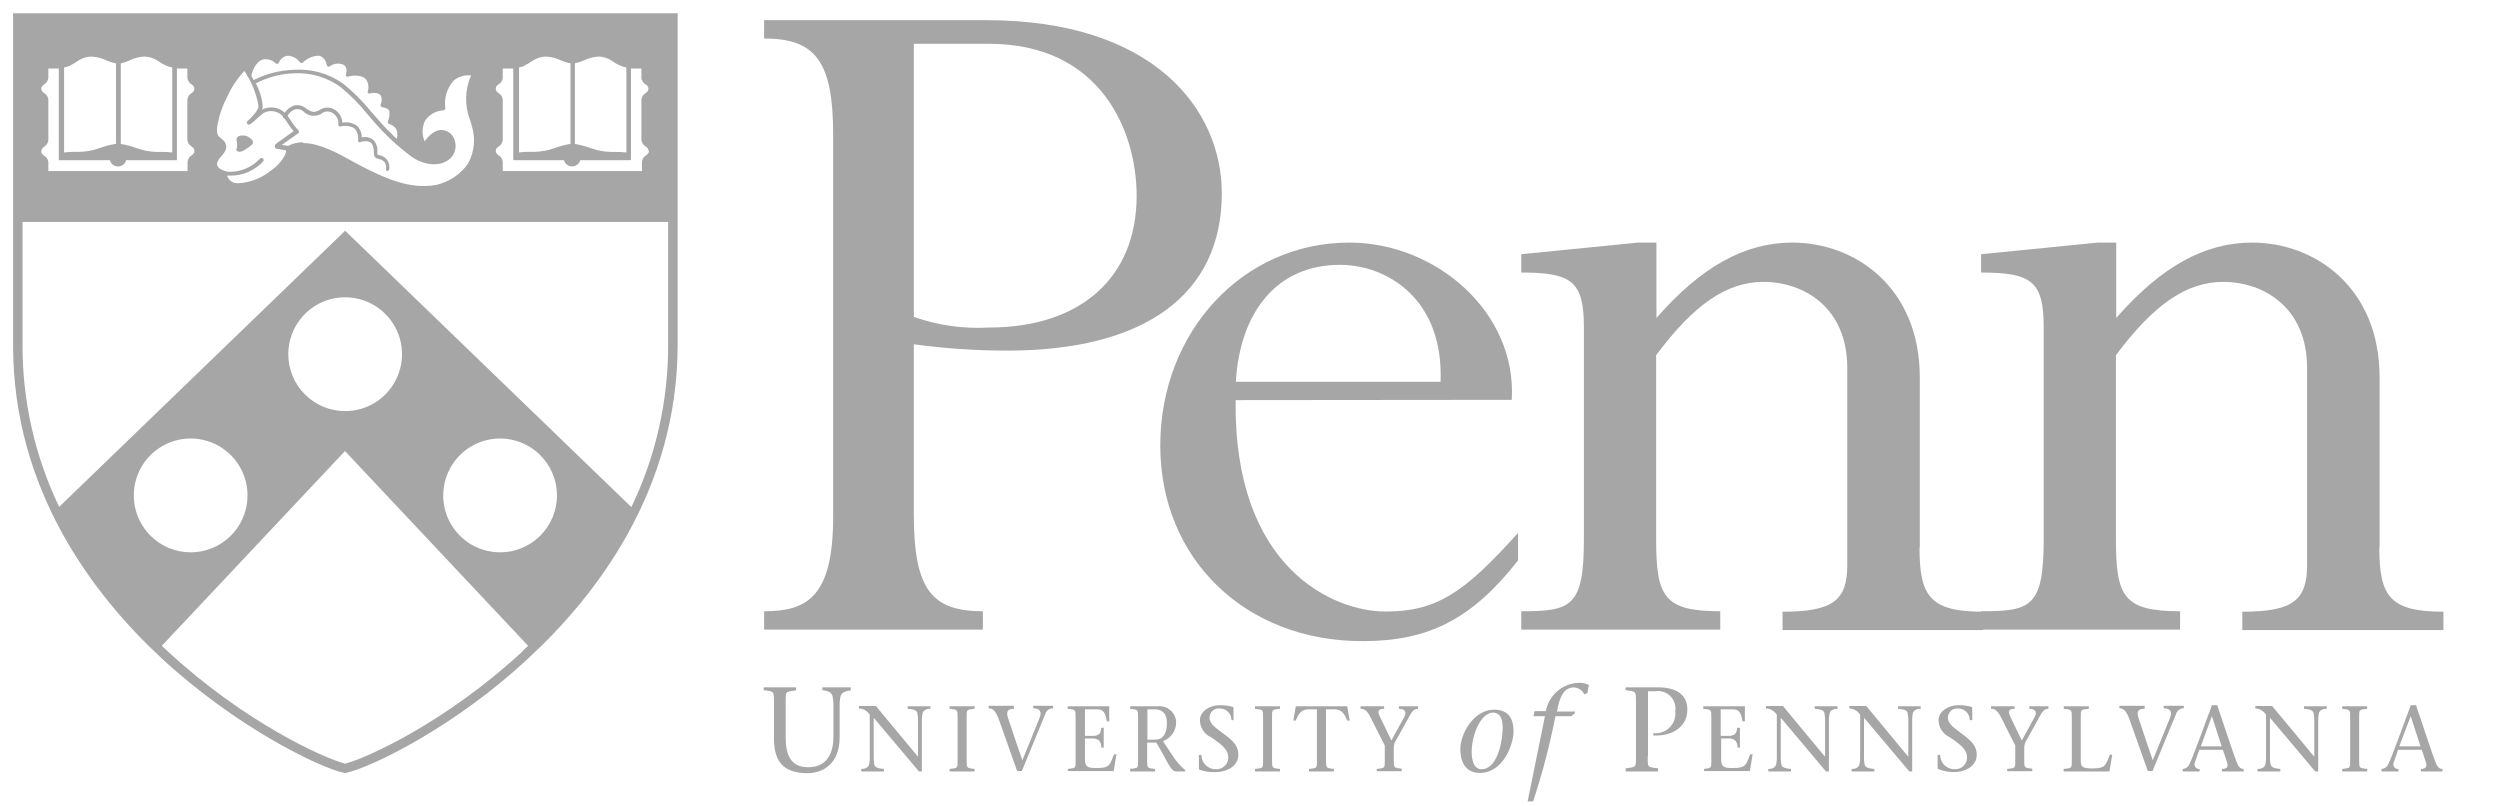 <svg width="186" height="60" viewBox="0 0 186 60" fill="none" xmlns="http://www.w3.org/2000/svg">
<path d="M67.989 23.577C69.783 24.209 71.684 24.478 73.583 24.368C80.301 24.368 84.566 20.734 84.566 14.564C84.566 9.743 81.881 3.259 73.583 3.259H67.989V23.577ZM67.989 38.284C67.989 43.902 69.352 45.477 73.126 45.477V46.841H56.85V45.477C60.011 45.477 61.987 44.455 61.987 38.441V10.057C62 4.527 60.638 2.864 56.85 2.864V1.5H73.365C85.847 1.5 90.902 8.141 90.902 14.386C90.902 21.886 85.213 26.086 74.945 26.086C72.619 26.085 70.295 25.927 67.989 25.616V38.284Z" fill="#A6A6A6"/>
<path d="M107.179 28.404C107.418 22.268 103.228 19.704 99.685 19.704C95.025 19.704 92.258 23.182 91.945 28.404H107.179ZM91.931 29.768C91.775 42.341 99.276 45.498 103.071 45.498C106.866 45.498 108.917 44.134 112.943 39.648V41.693C109.537 46.043 106.307 47.7 101.409 47.7C92.66 47.727 86.324 41.591 86.324 33.143C86.324 24.695 92.456 18.048 100.387 18.048C106.866 18.048 112.868 23.264 112.473 29.748L91.931 29.768Z" fill="#A6A6A6"/>
<path d="M142.812 40.739C142.812 44.373 143.603 45.511 147.547 45.511V46.875H132.62V45.511C136.408 45.511 137.437 44.645 137.437 42.034V27.375C137.437 22.868 134.2 20.973 131.196 20.973C128.43 20.973 125.984 22.711 123.217 26.427V40.105C123.217 44.373 123.769 45.477 127.987 45.477V46.841H113.182V45.477C116.895 45.477 117.842 45.164 117.842 40.105V24.368C117.842 20.959 116.977 20.277 113.182 20.277V18.914L121.875 18.048H123.238V23.659C126.556 19.861 129.792 18.048 133.349 18.048C138.009 18.048 142.833 21.368 142.833 28.084V40.739H142.812Z" fill="#A6A6A6"/>
<path d="M177.021 40.739C177.021 44.373 177.812 45.511 181.79 45.511V46.875H166.829V45.511C170.617 45.511 171.646 44.645 171.646 42.034V27.375C171.646 22.868 168.409 20.973 165.405 20.973C162.639 20.973 160.193 22.711 157.426 26.427V40.105C157.426 44.373 157.978 45.477 162.196 45.477V46.841H147.391V45.477C151.104 45.477 152.051 45.164 152.051 40.105V24.368C152.051 20.959 151.186 20.277 147.391 20.277V18.914L156.084 18.048H157.447V23.659C160.765 19.861 164.001 18.048 167.558 18.048C172.218 18.048 177.042 21.368 177.042 28.084V40.739H177.021Z" fill="#A6A6A6"/>
<path d="M58.456 54.866C58.456 56.12 58.797 57.082 60.133 57.082C61.359 57.082 62.006 56.257 62.006 54.818V52.33C61.997 52.165 61.979 52.001 61.952 51.839C61.904 51.518 61.597 51.395 61.182 51.348V51.136H63.294V51.368C62.865 51.416 62.572 51.539 62.524 51.859C62.493 52.021 62.475 52.185 62.469 52.35V54.873C62.469 56.802 61.243 57.525 60.085 57.525C58.177 57.525 57.584 56.55 57.584 54.927V52.234C57.584 51.402 57.584 51.45 56.815 51.348V51.136H59.226V51.368C58.416 51.47 58.456 51.423 58.456 52.255V54.886V54.866Z" fill="#A6A6A6"/>
<path d="M68.369 57.395L65.003 53.4V56.461C65.008 56.585 65.022 56.708 65.044 56.83C65.044 57.082 65.31 57.177 65.766 57.211V57.395H64.077V57.211C64.404 57.211 64.635 57.082 64.669 56.83C64.692 56.708 64.705 56.585 64.71 56.461V53.182C64.627 53.042 64.51 52.925 64.369 52.843C64.228 52.76 64.069 52.715 63.906 52.711V52.527H65.167C66.195 53.782 67.272 55.057 68.301 56.304V53.482C68.295 53.356 68.282 53.231 68.26 53.107C68.26 52.861 67.987 52.766 67.531 52.732V52.548H69.227V52.732C68.9 52.732 68.669 52.861 68.635 53.107C68.607 53.23 68.591 53.356 68.587 53.482V57.395H68.369Z" fill="#A6A6A6"/>
<path d="M71.92 56.53C71.92 57.17 71.92 57.136 72.512 57.211V57.395H70.652V57.211C71.272 57.136 71.245 57.17 71.245 56.53V53.414C71.245 52.773 71.245 52.807 70.652 52.732V52.548H72.512V52.732C71.892 52.807 71.92 52.773 71.92 53.414V56.53Z" fill="#A6A6A6"/>
<path d="M75.456 52.732C75.081 52.732 74.774 52.841 75.026 53.502C75.299 54.32 75.708 55.548 76.062 56.564C76.505 55.507 76.927 54.436 77.356 53.38C77.527 52.943 77.356 52.698 76.873 52.698V52.514H78.351V52.698C78.222 52.694 78.096 52.732 77.991 52.807C77.886 52.883 77.809 52.99 77.772 53.114C77.193 54.532 76.607 55.943 76.028 57.361H75.674C75.251 56.161 74.781 54.825 74.359 53.652C74.1 52.909 73.888 52.698 73.555 52.698V52.514H75.435V52.698L75.456 52.732Z" fill="#A6A6A6"/>
<path d="M79.434 57.211C80.054 57.136 80.026 57.17 80.026 56.53V53.414C80.026 52.773 80.026 52.807 79.434 52.732V52.548H82.527V53.666H82.343C82.275 53.154 82.138 52.773 81.662 52.773H80.721V54.75H81.3C81.737 54.75 81.92 54.58 81.934 54.15H82.118V55.623H81.934C81.934 55.214 81.764 54.941 81.3 54.941H80.721V56.509C80.721 57.096 80.987 57.143 81.614 57.143C82.615 57.143 82.568 56.864 82.888 56.12H83.065L82.854 57.368H79.447V57.184L79.434 57.211Z" fill="#A6A6A6"/>
<path d="M85.368 55.029H85.94C86.546 55.029 86.819 54.573 86.819 53.789C86.819 53.005 86.403 52.773 85.899 52.773H85.368V55.029ZM84.1 52.548H86.144C86.312 52.531 86.482 52.548 86.642 52.599C86.803 52.65 86.952 52.733 87.08 52.844C87.207 52.954 87.311 53.09 87.384 53.242C87.458 53.393 87.5 53.559 87.507 53.727C87.51 54.035 87.417 54.337 87.241 54.589C87.065 54.842 86.816 55.034 86.526 55.139L87.207 56.168C87.472 56.595 87.801 56.979 88.182 57.307V57.395H87.5C87.091 57.395 86.867 56.639 86.029 55.248H85.347V56.529C85.347 57.17 85.347 57.136 85.94 57.211V57.395H84.08V57.211C84.707 57.136 84.673 57.17 84.673 56.529V53.414C84.673 52.773 84.673 52.807 84.08 52.732V52.548H84.1Z" fill="#A6A6A6"/>
<path d="M91.623 53.577C91.623 53.463 91.601 53.35 91.557 53.244C91.513 53.139 91.449 53.043 91.368 52.963C91.287 52.882 91.19 52.818 91.085 52.775C90.979 52.732 90.865 52.711 90.751 52.711C90.655 52.7 90.558 52.709 90.465 52.738C90.373 52.767 90.288 52.815 90.216 52.88C90.144 52.944 90.086 53.023 90.047 53.112C90.007 53.2 89.987 53.296 89.988 53.393C89.988 53.877 90.472 54.17 91.167 54.689C91.862 55.207 92.134 55.589 92.134 56.161C92.134 56.986 91.29 57.443 90.458 57.443C90.049 57.464 89.64 57.406 89.252 57.273C89.234 57.263 89.219 57.248 89.209 57.23C89.2 57.212 89.196 57.191 89.198 57.17V56.161H89.382C89.382 56.305 89.411 56.448 89.467 56.581C89.523 56.713 89.606 56.833 89.71 56.933C89.813 57.033 89.936 57.111 90.07 57.162C90.205 57.214 90.349 57.237 90.492 57.232C90.609 57.234 90.724 57.214 90.832 57.171C90.941 57.129 91.039 57.065 91.122 56.983C91.206 56.902 91.272 56.805 91.317 56.698C91.362 56.591 91.385 56.475 91.385 56.359C91.385 55.909 91.147 55.541 90.104 54.852C89.858 54.742 89.649 54.562 89.502 54.337C89.355 54.111 89.275 53.847 89.273 53.577C89.273 52.957 89.954 52.466 90.758 52.466C91.085 52.461 91.411 52.505 91.726 52.595C91.741 52.6 91.755 52.61 91.763 52.624C91.772 52.638 91.776 52.654 91.773 52.67V53.577H91.623Z" fill="#A6A6A6"/>
<path d="M94.64 56.53C94.64 57.17 94.64 57.136 95.233 57.211V57.395H93.373V57.211C94 57.136 93.973 57.17 93.973 56.53V53.414C93.973 52.773 93.973 52.807 93.373 52.732V52.548H95.233V52.732C94.613 52.807 94.64 52.773 94.64 53.414V56.53Z" fill="#A6A6A6"/>
<path d="M98.655 56.53C98.655 57.17 98.655 57.136 99.248 57.211V57.395H97.388V57.211C98.014 57.136 97.981 57.17 97.981 56.53V52.773H97.361C96.761 52.773 96.618 53.154 96.393 53.611H96.223L96.407 52.548H100.229L100.42 53.611H100.242C100.018 53.154 99.881 52.773 99.275 52.773H98.655V56.53Z" fill="#A6A6A6"/>
<path d="M102.429 57.211C103.049 57.136 103.028 57.17 103.028 56.53V55.466L101.958 53.352C101.734 52.902 101.536 52.732 101.223 52.732V52.548H102.98V52.732C102.456 52.732 102.504 52.991 102.681 53.352L103.519 55.091L104.473 53.352C104.704 52.929 104.473 52.732 104.077 52.732V52.548H105.501V52.732C105.304 52.732 105.12 52.821 104.936 53.154L103.778 55.227C103.715 55.388 103.687 55.56 103.696 55.732V56.509C103.696 57.15 103.696 57.116 104.289 57.191V57.375H102.429V57.191V57.211Z" fill="#A6A6A6"/>
<path d="M111.783 53.986C111.783 53.052 111.224 53.018 111.101 53.018C110.127 53.018 109.493 54.757 109.493 55.923C109.493 56.386 109.575 57.232 110.236 57.232C111.258 57.232 111.803 55.548 111.803 53.986H111.783ZM108.648 55.739C108.648 54.559 109.664 52.8 111.156 52.8C112.348 52.8 112.607 53.611 112.607 54.416C112.607 55.404 111.823 57.505 110.106 57.505C108.962 57.505 108.648 56.577 108.648 55.739Z" fill="#A6A6A6"/>
<path d="M117.117 53.1L116.906 53.284H115.727C115.304 55.43 114.749 57.548 114.065 59.625H113.656L114.944 53.284H114.092L114.167 52.909H115.012C115.117 52.333 115.416 51.81 115.858 51.427C116.3 51.044 116.86 50.824 117.444 50.802C117.711 50.787 117.977 50.843 118.214 50.966L118.105 51.552L117.88 51.661C117.807 51.512 117.695 51.386 117.556 51.295C117.417 51.204 117.256 51.151 117.09 51.143C116.552 51.143 116.15 51.511 115.932 52.507L115.836 52.936H117.185L117.145 53.127L117.117 53.1Z" fill="#A6A6A6"/>
<path d="M122.589 56.27C122.589 57.109 122.548 57.061 123.359 57.164V57.395H120.947V57.164C121.751 57.061 121.717 57.109 121.717 56.27V52.234C121.717 51.402 121.717 51.45 120.947 51.348V51.136H123.318C124.804 51.136 125.539 51.73 125.539 52.807C125.539 54.095 124.374 54.798 123.005 54.716V54.545C123.227 54.572 123.451 54.548 123.662 54.474C123.873 54.401 124.065 54.281 124.222 54.122C124.38 53.964 124.499 53.772 124.572 53.56C124.644 53.349 124.667 53.124 124.64 52.902C124.67 52.701 124.653 52.495 124.589 52.301C124.525 52.108 124.416 51.932 124.271 51.788C124.126 51.645 123.95 51.538 123.756 51.475C123.562 51.413 123.356 51.397 123.155 51.429H122.61V56.298L122.589 56.27Z" fill="#A6A6A6"/>
<path d="M126.725 57.211C127.351 57.136 127.324 57.17 127.324 56.53V53.414C127.324 52.773 127.324 52.807 126.725 52.732V52.548H129.818V53.666H129.641C129.566 53.154 129.429 52.773 128.959 52.773H128.019V54.75H128.598C129.034 54.75 129.225 54.58 129.239 54.15H129.45V55.623H129.273C129.273 55.214 129.096 54.941 128.632 54.941H128.053V56.509C128.053 57.096 128.326 57.143 128.946 57.143C129.947 57.143 129.9 56.864 130.22 56.12H130.397L130.193 57.368H126.786V57.184L126.725 57.211Z" fill="#A6A6A6"/>
<path d="M135.853 57.395L132.488 53.4V56.461C132.493 56.585 132.506 56.708 132.528 56.83C132.528 57.082 132.794 57.177 133.251 57.211V57.395H131.561V57.211C131.888 57.211 132.12 57.082 132.154 56.83C132.176 56.708 132.19 56.585 132.195 56.461V53.182C132.111 53.042 131.994 52.925 131.853 52.843C131.713 52.76 131.553 52.715 131.391 52.711V52.527H132.651C133.68 53.782 134.756 55.057 135.785 56.304V53.482C135.78 53.356 135.766 53.231 135.744 53.107C135.744 52.861 135.472 52.766 135.015 52.732V52.548H136.712V52.732C136.385 52.732 136.153 52.861 136.119 53.107C136.095 53.231 136.079 53.356 136.071 53.482V57.395H135.853Z" fill="#A6A6A6"/>
<path d="M142.054 57.395C140.951 56.093 139.813 54.73 138.682 53.4V56.461C138.687 56.585 138.701 56.708 138.723 56.83C138.723 57.082 138.995 57.177 139.452 57.211V57.395H137.755V57.211C138.089 57.211 138.314 57.082 138.348 56.83C138.376 56.709 138.392 56.585 138.396 56.461V53.182C138.312 53.042 138.195 52.926 138.054 52.843C137.914 52.761 137.755 52.716 137.592 52.711V52.527H138.852C139.881 53.782 140.951 55.057 141.979 56.304V53.482C141.972 53.356 141.956 53.231 141.932 53.107C141.932 52.861 141.666 52.766 141.21 52.732V52.548H142.899V52.732C142.579 52.732 142.341 52.861 142.307 53.107C142.285 53.231 142.271 53.356 142.266 53.482V57.395H142.054Z" fill="#A6A6A6"/>
<path d="M146.552 53.577C146.553 53.463 146.531 53.349 146.487 53.243C146.444 53.137 146.379 53.041 146.298 52.961C146.217 52.88 146.12 52.816 146.014 52.773C145.908 52.731 145.794 52.709 145.68 52.711C145.584 52.701 145.488 52.711 145.396 52.74C145.304 52.77 145.22 52.818 145.149 52.883C145.077 52.947 145.02 53.026 144.982 53.114C144.943 53.202 144.923 53.297 144.924 53.393C144.924 53.877 145.407 54.17 146.095 54.689C146.784 55.207 147.07 55.589 147.07 56.161C147.07 56.986 146.225 57.443 145.394 57.443C144.988 57.444 144.586 57.37 144.208 57.225C144.192 57.213 144.179 57.198 144.171 57.18C144.163 57.162 144.159 57.142 144.16 57.123V56.161H144.344C144.344 56.305 144.373 56.448 144.43 56.581C144.486 56.713 144.568 56.833 144.672 56.933C144.776 57.033 144.899 57.111 145.033 57.162C145.168 57.214 145.311 57.237 145.455 57.232C145.571 57.234 145.687 57.214 145.795 57.171C145.903 57.129 146.002 57.065 146.085 56.983C146.168 56.902 146.234 56.805 146.279 56.698C146.324 56.591 146.348 56.475 146.347 56.359C146.347 55.909 146.109 55.541 145.067 54.852C144.819 54.743 144.608 54.565 144.459 54.339C144.311 54.112 144.231 53.848 144.229 53.577C144.229 52.957 144.91 52.466 145.714 52.466C146.043 52.461 146.372 52.504 146.688 52.595C146.704 52.6 146.717 52.61 146.726 52.624C146.735 52.638 146.738 52.654 146.736 52.67V53.577H146.552Z" fill="#A6A6A6"/>
<path d="M149.337 57.211C149.964 57.136 149.936 57.17 149.936 56.53V55.466L148.867 53.352C148.642 52.902 148.451 52.732 148.131 52.732V52.548H149.889V52.732C149.364 52.732 149.412 52.991 149.582 53.352L150.42 55.091L151.374 53.352C151.606 52.929 151.374 52.732 150.979 52.732V52.548H152.403V52.732C152.212 52.732 152.021 52.821 151.837 53.154L150.686 55.227C150.623 55.388 150.595 55.56 150.604 55.732V56.509C150.604 57.15 150.604 57.116 151.197 57.191V57.375H149.337V57.191V57.211Z" fill="#A6A6A6"/>
<path d="M153.542 57.211C154.169 57.136 154.142 57.17 154.142 56.53V53.414C154.142 52.773 154.142 52.807 153.542 52.732V52.548H155.409V52.732C154.782 52.807 154.809 52.773 154.809 53.414V56.639C154.809 57.123 155.082 57.17 155.695 57.17C156.696 57.17 156.656 56.891 156.976 56.148H157.153L156.942 57.395H153.535V57.211H153.542Z" fill="#A6A6A6"/>
<path d="M159.564 52.732C159.182 52.732 158.883 52.841 159.135 53.502C159.401 54.32 159.816 55.548 160.164 56.564C160.606 55.507 161.029 54.436 161.458 53.38C161.628 52.943 161.458 52.698 160.981 52.698V52.514H162.473V52.698C162.345 52.694 162.22 52.733 162.116 52.808C162.013 52.883 161.937 52.991 161.901 53.114C161.315 54.532 160.729 55.943 160.15 57.361H159.796C159.373 56.161 158.903 54.825 158.481 53.652C158.229 52.909 158.011 52.698 157.684 52.698V52.514H159.564V52.698V52.732Z" fill="#A6A6A6"/>
<path d="M165.293 55.527L164.564 53.277L163.74 55.527H165.293ZM163.624 55.786L163.304 56.714C163.277 56.769 163.265 56.831 163.27 56.893C163.275 56.955 163.296 57.014 163.331 57.065C163.367 57.115 163.415 57.156 163.471 57.181C163.527 57.207 163.59 57.218 163.651 57.211V57.395H162.391V57.211C162.497 57.206 162.6 57.172 162.688 57.112C162.776 57.051 162.845 56.968 162.888 56.87C163.188 56.257 163.992 53.993 164.571 52.466H164.959C165.429 53.83 166.131 55.991 166.37 56.605C166.519 56.993 166.628 57.211 166.928 57.211V57.395H165.313V57.211C165.75 57.211 165.79 56.986 165.681 56.679L165.382 55.786H163.624Z" fill="#A6A6A6"/>
<path d="M172.251 57.395L168.885 53.4V56.461C168.89 56.585 168.904 56.708 168.926 56.83C168.96 57.082 169.198 57.177 169.655 57.211V57.395H167.958V57.211C168.292 57.211 168.517 57.082 168.551 56.83C168.573 56.708 168.587 56.585 168.592 56.461V53.182C168.511 53.042 168.394 52.925 168.255 52.843C168.115 52.76 167.957 52.715 167.795 52.711V52.527H169.049C170.084 53.782 171.154 55.057 172.183 56.304V53.482C172.177 53.356 172.164 53.231 172.142 53.107C172.108 52.861 171.876 52.766 171.42 52.732V52.548H173.109V52.732C172.789 52.732 172.551 52.861 172.516 53.107C172.495 53.231 172.481 53.356 172.476 53.482V57.395H172.251Z" fill="#A6A6A6"/>
<path d="M175.52 56.53C175.52 57.17 175.52 57.136 176.12 57.211V57.395H174.26V57.211C174.88 57.136 174.853 57.17 174.853 56.53V53.414C174.853 52.773 174.853 52.807 174.26 52.732V52.548H176.12V52.732C175.5 52.807 175.52 52.773 175.52 53.414V56.53Z" fill="#A6A6A6"/>
<path d="M180.086 55.527L179.357 53.277L178.505 55.527H180.086ZM178.417 55.786L178.097 56.714C178.07 56.769 178.058 56.831 178.063 56.893C178.068 56.955 178.089 57.014 178.124 57.065C178.16 57.115 178.208 57.156 178.264 57.181C178.32 57.207 178.383 57.218 178.444 57.211V57.395H177.184V57.211C177.29 57.206 177.393 57.172 177.481 57.112C177.569 57.051 177.638 56.968 177.681 56.87C177.981 56.257 178.792 53.993 179.364 52.466H179.752C180.222 53.83 180.924 55.991 181.162 56.605C181.312 56.993 181.421 57.211 181.721 57.211V57.395H180.113V57.211C180.542 57.211 180.583 56.986 180.474 56.679L180.181 55.786H178.417Z" fill="#A6A6A6"/>
<path d="M48.196 10.725C48.274 10.783 48.343 10.851 48.4 10.93C48.458 11.017 48.488 11.118 48.488 11.223C48.488 11.327 48.458 11.429 48.4 11.516C48.343 11.594 48.274 11.663 48.196 11.72C48.08 11.809 47.971 11.898 47.971 12.048V12.954H37.2V12.048C37.2 11.898 37.09 11.809 36.975 11.72C36.895 11.663 36.823 11.594 36.763 11.516C36.71 11.423 36.684 11.316 36.689 11.209C36.694 11.101 36.729 10.997 36.791 10.909C36.851 10.831 36.922 10.762 37.002 10.704C37.118 10.616 37.227 10.527 37.227 10.377V7.418C37.227 7.268 37.118 7.186 37.002 7.091C36.92 7.038 36.849 6.971 36.791 6.893C36.733 6.804 36.704 6.699 36.709 6.593C36.705 6.489 36.734 6.387 36.791 6.3C36.843 6.237 36.906 6.181 36.975 6.136C37.09 6.048 37.2 5.959 37.2 5.809V4.834H37.336C37.864 4.871 38.395 4.811 38.903 4.657C39.062 4.584 39.215 4.497 39.359 4.398C39.725 4.128 40.165 3.975 40.62 3.961C41.049 3.985 41.47 4.092 41.86 4.275C42.074 4.379 42.304 4.448 42.541 4.48H42.616C42.852 4.447 43.082 4.378 43.297 4.275C43.684 4.091 44.103 3.985 44.531 3.961C44.988 3.976 45.431 4.13 45.798 4.405C45.942 4.502 46.095 4.586 46.254 4.657C46.759 4.811 47.288 4.871 47.814 4.834H47.958V5.775C47.958 5.925 48.066 6.014 48.182 6.102C48.26 6.157 48.329 6.224 48.387 6.3C48.446 6.388 48.477 6.493 48.475 6.6C48.476 6.704 48.446 6.807 48.387 6.893C48.331 6.971 48.262 7.038 48.182 7.091C48.066 7.186 47.958 7.268 47.958 7.418V10.398C47.958 10.548 48.066 10.636 48.182 10.725H48.196ZM34.992 12.273C34.395 13.125 33.5 13.721 32.485 13.943C32.165 13.998 31.841 14.025 31.517 14.025C29.841 14.025 28.288 13.296 26.748 12.484L26.162 12.164C25.161 11.618 23.757 10.848 22.572 10.848C22.236 10.84 21.904 10.915 21.604 11.066H21.556V11.12C21.551 11.269 21.523 11.416 21.475 11.557C21.212 12.061 20.831 12.494 20.364 12.818C19.619 13.447 18.688 13.814 17.714 13.861C17.566 13.865 17.418 13.842 17.278 13.793C17.091 13.732 16.925 13.619 16.801 13.466C16.745 13.387 16.697 13.302 16.658 13.214C16.629 13.136 16.609 13.056 16.596 12.975V12.914H16.535C16.357 12.889 16.193 12.806 16.069 12.675C15.945 12.545 15.869 12.377 15.854 12.198C15.89 11.935 16.018 11.694 16.215 11.516C16.487 11.189 16.719 10.909 16.337 10.548L16.215 10.452C16.158 10.412 16.105 10.367 16.058 10.316C15.724 9.955 15.922 9.205 16.058 8.755V8.7C16.207 8.162 16.413 7.641 16.671 7.145C17.016 6.342 17.516 5.614 18.143 5.005H18.191C18.191 5.005 18.225 5.005 18.232 5.005L18.416 5.298L18.524 5.482L18.586 5.284C18.643 5.056 18.753 4.845 18.905 4.667C19.058 4.488 19.249 4.347 19.465 4.255C19.64 4.204 19.826 4.197 20.005 4.233C20.184 4.27 20.352 4.35 20.494 4.466L20.575 4.527L20.637 4.439C20.711 4.3 20.819 4.184 20.952 4.1C21.084 4.016 21.236 3.969 21.393 3.961C21.577 3.968 21.757 4.012 21.923 4.091C22.09 4.169 22.238 4.281 22.36 4.418L22.422 4.48L22.49 4.425C22.819 4.118 23.253 3.95 23.703 3.955C23.876 3.986 24.036 4.068 24.164 4.189C24.293 4.31 24.383 4.465 24.425 4.636V4.745L24.527 4.691C24.694 4.598 24.881 4.549 25.072 4.549C25.263 4.549 25.451 4.598 25.617 4.691C25.724 4.766 25.807 4.87 25.857 4.991C25.906 5.112 25.92 5.244 25.896 5.373V5.502H26.019C26.231 5.448 26.452 5.444 26.666 5.489C26.879 5.534 27.08 5.627 27.252 5.761C27.359 5.879 27.437 6.019 27.48 6.172C27.524 6.324 27.532 6.485 27.504 6.641V6.764H27.627C27.781 6.728 27.941 6.738 28.09 6.791C28.238 6.844 28.369 6.939 28.465 7.064C28.517 7.169 28.548 7.283 28.555 7.4C28.562 7.518 28.545 7.635 28.506 7.745V7.841H28.601C28.712 7.855 28.818 7.895 28.91 7.959C29.001 8.024 29.075 8.109 29.126 8.209C29.184 8.468 29.165 8.738 29.071 8.986V9.075L29.146 9.109C29.374 9.194 29.563 9.358 29.678 9.573C29.748 9.725 29.785 9.892 29.785 10.06C29.785 10.229 29.748 10.395 29.678 10.548V10.609L29.725 10.657C30.087 10.97 30.448 11.264 30.802 11.523C31.483 12.041 32.635 12.32 33.391 11.693C33.538 11.562 33.646 11.393 33.703 11.203C33.759 11.014 33.762 10.813 33.711 10.623C33.683 10.458 33.606 10.305 33.491 10.183C33.376 10.062 33.227 9.978 33.064 9.941C32.485 9.811 32.035 10.357 31.66 10.909C31.652 10.913 31.642 10.915 31.633 10.915C31.624 10.915 31.614 10.913 31.606 10.909C31.585 10.902 31.569 10.887 31.558 10.868C31.384 10.566 31.284 10.227 31.266 9.878C31.249 9.53 31.314 9.182 31.456 8.864C31.608 8.633 31.809 8.437 32.045 8.291C32.28 8.145 32.544 8.052 32.819 8.018H32.9V7.936C32.863 7.56 32.905 7.181 33.022 6.822C33.139 6.462 33.33 6.132 33.582 5.85C33.811 5.657 34.081 5.519 34.371 5.445C34.661 5.372 34.965 5.366 35.258 5.427C35.271 5.422 35.285 5.422 35.299 5.427C35.305 5.445 35.305 5.464 35.299 5.482C35.033 6.007 34.884 6.584 34.862 7.172C34.84 7.761 34.944 8.347 35.169 8.891C35.169 9 35.23 9.123 35.264 9.245C35.432 9.741 35.495 10.267 35.448 10.788C35.401 11.309 35.246 11.815 34.992 12.273ZM14.382 10.725C14.462 10.782 14.533 10.851 14.593 10.93C14.647 11.018 14.675 11.119 14.675 11.223C14.675 11.326 14.647 11.428 14.593 11.516C14.533 11.594 14.462 11.663 14.382 11.72C14.266 11.809 14.157 11.898 14.157 12.048V12.954H3.406V12.048C3.406 11.898 3.297 11.809 3.181 11.72C3.103 11.663 3.034 11.594 2.977 11.516C2.919 11.429 2.889 11.327 2.889 11.223C2.889 11.118 2.919 11.017 2.977 10.93C3.034 10.851 3.103 10.783 3.181 10.725C3.297 10.636 3.406 10.548 3.406 10.398V7.418C3.406 7.268 3.297 7.186 3.181 7.091C3.102 7.038 3.033 6.971 2.977 6.893C2.917 6.805 2.886 6.7 2.888 6.593C2.887 6.489 2.918 6.386 2.977 6.3C3.031 6.238 3.093 6.183 3.161 6.136C3.277 6.048 3.386 5.959 3.386 5.809V4.834H3.529C4.055 4.871 4.584 4.811 5.089 4.657C5.25 4.586 5.403 4.5 5.545 4.398C5.915 4.129 6.356 3.977 6.813 3.961C7.24 3.985 7.659 4.091 8.046 4.275C8.261 4.378 8.491 4.447 8.727 4.48H8.802C9.038 4.447 9.268 4.378 9.483 4.275C9.87 4.091 10.289 3.985 10.717 3.961C11.173 3.974 11.613 4.129 11.977 4.405C12.123 4.499 12.276 4.583 12.434 4.657C12.941 4.811 13.472 4.871 14.001 4.834H14.137V5.775C14.137 5.925 14.246 6.014 14.362 6.102C14.443 6.155 14.515 6.222 14.573 6.3C14.631 6.389 14.659 6.494 14.655 6.6C14.658 6.704 14.63 6.806 14.573 6.893C14.515 6.971 14.443 7.038 14.362 7.091C14.246 7.186 14.137 7.268 14.137 7.418V10.398C14.137 10.548 14.246 10.636 14.362 10.725H14.382ZM1.301 1.364C1.301 1.364 1.369 16.255 1.301 16.186H50.063V1.364H1.301Z" fill="#A6A6A6"/>
<path d="M18.095 10.084C18.277 10.083 18.453 10.146 18.593 10.261C18.643 10.301 18.691 10.344 18.735 10.391C18.762 10.415 18.783 10.445 18.797 10.478C18.812 10.51 18.819 10.546 18.819 10.582C18.819 10.618 18.812 10.653 18.797 10.686C18.783 10.719 18.762 10.748 18.735 10.773C18.613 10.875 18.477 10.97 18.388 11.032C18.191 11.168 17.85 11.414 17.618 11.223C17.495 11.12 17.734 10.957 17.618 10.541C17.502 10.125 17.85 10.077 18.095 10.077V10.084Z" fill="#A6A6A6"/>
<path d="M18.177 5.284C17.641 5.856 17.206 6.516 16.89 7.234C16.638 7.716 16.439 8.223 16.297 8.748V8.802C16.202 9.15 16.004 9.886 16.297 10.166C16.337 10.206 16.381 10.242 16.427 10.275C16.475 10.307 16.52 10.344 16.563 10.384C17.094 10.889 16.726 11.325 16.454 11.645C16.299 11.787 16.192 11.972 16.147 12.177C16.147 12.552 16.604 12.682 16.74 12.716C16.773 12.722 16.802 12.738 16.825 12.763C16.847 12.788 16.86 12.819 16.863 12.852C16.866 12.948 16.884 13.042 16.917 13.132C16.946 13.203 16.985 13.27 17.033 13.329C17.13 13.452 17.26 13.544 17.408 13.595C17.508 13.622 17.611 13.636 17.714 13.636C18.62 13.585 19.487 13.246 20.187 12.668C20.621 12.373 20.975 11.975 21.216 11.509C21.256 11.406 21.281 11.298 21.291 11.189L20.61 11.073C20.567 11.07 20.526 11.052 20.495 11.022C20.464 10.992 20.444 10.952 20.439 10.909C20.439 10.766 20.542 10.684 20.787 10.514L21.012 10.357C21.373 10.091 21.693 9.873 21.843 9.757C21.661 9.542 21.494 9.314 21.346 9.075C21.264 8.939 21.172 8.81 21.073 8.686C20.9 8.48 20.662 8.339 20.398 8.287C20.134 8.235 19.86 8.275 19.622 8.4C19.428 8.539 19.245 8.694 19.077 8.864C18.927 9.004 18.768 9.134 18.6 9.252C18.568 9.271 18.53 9.278 18.493 9.272C18.456 9.266 18.423 9.246 18.399 9.218C18.375 9.189 18.362 9.152 18.363 9.115C18.364 9.078 18.378 9.042 18.402 9.014L18.484 8.945C18.709 8.727 19.234 8.229 19.234 7.882C19.07 6.946 18.71 6.056 18.177 5.27V5.284ZM22.552 10.643C23.764 10.643 25.147 11.4 26.231 12.007L26.81 12.32C28.663 13.275 30.482 14.107 32.444 13.759C33.402 13.545 34.246 12.984 34.815 12.184C35.057 11.748 35.205 11.266 35.251 10.77C35.297 10.273 35.239 9.773 35.081 9.3L34.979 8.945C34.769 8.413 34.668 7.844 34.679 7.272C34.691 6.699 34.816 6.135 35.047 5.611C34.815 5.584 34.58 5.604 34.356 5.671C34.132 5.738 33.925 5.85 33.746 6C33.502 6.276 33.321 6.602 33.215 6.955C33.109 7.308 33.081 7.68 33.133 8.045C33.133 8.084 33.12 8.122 33.095 8.152C33.07 8.182 33.035 8.203 32.996 8.209C32.726 8.22 32.462 8.295 32.225 8.426C31.989 8.557 31.786 8.742 31.634 8.966C31.514 9.205 31.448 9.468 31.441 9.735C31.433 10.003 31.485 10.268 31.593 10.514C31.892 10.104 32.397 9.552 33.044 9.695C33.246 9.742 33.43 9.846 33.574 9.994C33.717 10.143 33.815 10.331 33.855 10.534C33.914 10.764 33.909 11.005 33.841 11.233C33.772 11.46 33.643 11.664 33.466 11.823C32.621 12.505 31.422 12.225 30.612 11.652C29.59 10.889 28.654 10.018 27.818 9.054C27.655 8.864 27.484 8.673 27.328 8.482C26.738 7.751 26.076 7.082 25.352 6.484C24.341 5.747 23.106 5.383 21.857 5.454C20.872 5.488 19.907 5.744 19.036 6.204C19.319 6.728 19.493 7.303 19.547 7.895C19.544 7.984 19.528 8.071 19.499 8.154C19.797 8 20.139 7.951 20.469 8.017C20.798 8.083 21.096 8.259 21.312 8.516C21.423 8.65 21.526 8.791 21.618 8.939C21.782 9.21 21.976 9.462 22.197 9.689C22.228 9.722 22.245 9.766 22.245 9.811C22.243 9.834 22.236 9.857 22.224 9.877C22.212 9.897 22.196 9.914 22.177 9.927C22.177 9.927 21.775 10.214 21.209 10.609L20.978 10.773H20.937L21.434 10.854C21.777 10.671 22.163 10.579 22.552 10.589V10.643ZM31.518 14.134C29.835 14.134 28.261 13.405 26.674 12.579L26.081 12.273C24.8 11.591 22.872 10.514 21.618 11.175C21.608 11.333 21.576 11.489 21.523 11.639C21.258 12.167 20.864 12.619 20.378 12.954C19.621 13.566 18.687 13.918 17.714 13.957C17.555 13.96 17.396 13.937 17.244 13.889C17.04 13.818 16.86 13.69 16.726 13.52C16.662 13.437 16.61 13.345 16.57 13.248C16.537 13.164 16.515 13.077 16.502 12.989C16.308 12.953 16.132 12.854 16.002 12.707C15.871 12.56 15.793 12.373 15.779 12.177C15.815 11.896 15.95 11.637 16.161 11.448C16.461 11.086 16.597 10.902 16.29 10.609L16.181 10.52C16.12 10.479 16.062 10.431 16.011 10.377C15.636 9.975 15.841 9.191 15.97 8.72V8.673C16.116 8.124 16.322 7.594 16.583 7.091C16.938 6.278 17.447 5.542 18.082 4.923C18.122 4.907 18.166 4.907 18.205 4.923C18.249 4.93 18.288 4.955 18.314 4.991C18.314 5.025 18.6 5.427 18.872 5.959C19.788 5.491 20.795 5.23 21.823 5.195C23.149 5.093 24.469 5.463 25.549 6.239C26.3 6.848 26.985 7.533 27.593 8.284L28.084 8.843C28.897 9.792 29.811 10.649 30.809 11.4C31.491 11.905 32.567 12.17 33.282 11.577C33.415 11.457 33.512 11.302 33.562 11.13C33.613 10.958 33.615 10.775 33.569 10.602C33.541 10.457 33.473 10.322 33.372 10.215C33.27 10.107 33.14 10.031 32.996 9.995C32.478 9.886 32.049 10.405 31.695 10.93C31.679 10.952 31.657 10.97 31.632 10.982C31.607 10.994 31.579 10.999 31.552 10.998C31.524 10.994 31.498 10.983 31.475 10.966C31.453 10.95 31.434 10.928 31.422 10.902C31.249 10.582 31.155 10.225 31.148 9.861C31.141 9.496 31.221 9.136 31.381 8.809C31.544 8.565 31.757 8.359 32.007 8.205C32.256 8.051 32.535 7.952 32.826 7.916C32.778 7.528 32.814 7.134 32.932 6.761C33.049 6.388 33.245 6.045 33.507 5.754C33.748 5.554 34.032 5.41 34.336 5.333C34.64 5.256 34.958 5.249 35.265 5.311C35.297 5.303 35.33 5.306 35.36 5.32C35.39 5.334 35.414 5.357 35.428 5.386C35.438 5.408 35.443 5.431 35.443 5.454C35.443 5.478 35.438 5.501 35.428 5.523C35.169 6.035 35.022 6.597 34.998 7.171C34.975 7.746 35.075 8.318 35.292 8.85C35.292 8.966 35.36 9.082 35.388 9.204C35.562 9.718 35.626 10.262 35.575 10.802C35.523 11.341 35.357 11.864 35.088 12.334C34.477 13.211 33.557 13.825 32.513 14.052C32.188 14.107 31.86 14.134 31.531 14.134H31.518Z" fill="#A6A6A6"/>
<path d="M17.128 13.064C16.98 13.074 16.832 13.074 16.685 13.064C16.664 13.062 16.644 13.056 16.626 13.047C16.608 13.037 16.593 13.024 16.58 13.008C16.567 12.992 16.558 12.973 16.552 12.954C16.547 12.934 16.546 12.913 16.548 12.893C16.553 12.853 16.574 12.816 16.606 12.79C16.638 12.765 16.678 12.753 16.719 12.757C17.202 12.819 17.693 12.765 18.151 12.597C18.609 12.43 19.019 12.155 19.349 11.795C19.38 11.768 19.42 11.753 19.461 11.753C19.502 11.753 19.542 11.768 19.573 11.795C19.602 11.826 19.618 11.866 19.618 11.908C19.618 11.95 19.602 11.99 19.573 12.02C19.259 12.353 18.88 12.618 18.459 12.799C18.038 12.979 17.585 13.072 17.128 13.07V13.064Z" fill="#A6A6A6"/>
<path d="M29.563 10.739H29.502C29.469 10.721 29.443 10.692 29.429 10.657C29.415 10.622 29.415 10.583 29.427 10.548C29.505 10.41 29.551 10.256 29.563 10.098C29.575 9.941 29.552 9.782 29.495 9.634C29.438 9.533 29.361 9.444 29.268 9.374C29.176 9.303 29.07 9.253 28.957 9.225C28.917 9.212 28.884 9.185 28.861 9.15C28.848 9.112 28.848 9.071 28.861 9.034C28.963 8.786 28.998 8.516 28.964 8.25C28.896 8.066 28.548 7.991 28.439 7.977C28.417 7.973 28.395 7.965 28.377 7.952C28.358 7.939 28.342 7.923 28.331 7.903C28.319 7.884 28.312 7.862 28.309 7.84C28.307 7.817 28.309 7.794 28.317 7.773C28.411 7.574 28.423 7.346 28.351 7.139C28.119 6.777 27.519 6.954 27.512 6.954C27.487 6.962 27.46 6.963 27.435 6.955C27.41 6.948 27.387 6.934 27.369 6.914C27.355 6.892 27.348 6.867 27.348 6.842C27.348 6.817 27.355 6.792 27.369 6.77C27.416 6.619 27.425 6.459 27.397 6.304C27.369 6.148 27.303 6.002 27.206 5.877C26.763 5.454 25.891 5.693 25.891 5.7C25.866 5.708 25.839 5.708 25.813 5.701C25.788 5.693 25.765 5.679 25.748 5.659C25.734 5.638 25.726 5.613 25.726 5.587C25.726 5.562 25.734 5.537 25.748 5.516C25.748 5.516 25.891 5.045 25.591 4.834C25.422 4.751 25.232 4.717 25.044 4.736C24.856 4.755 24.677 4.827 24.528 4.943C24.506 4.955 24.482 4.961 24.457 4.961C24.432 4.961 24.407 4.955 24.385 4.943C24.362 4.934 24.342 4.918 24.327 4.897C24.313 4.877 24.304 4.852 24.303 4.827C24.303 4.827 24.222 4.214 23.697 4.145C23.261 4.161 22.847 4.341 22.539 4.65C22.525 4.665 22.508 4.676 22.489 4.683C22.47 4.69 22.45 4.693 22.43 4.691C22.409 4.69 22.388 4.685 22.369 4.676C22.351 4.666 22.334 4.653 22.321 4.636C22.216 4.495 22.082 4.378 21.928 4.293C21.774 4.208 21.604 4.158 21.428 4.145C21.279 4.159 21.136 4.214 21.015 4.304C20.895 4.395 20.802 4.517 20.747 4.657C20.741 4.68 20.727 4.701 20.709 4.716C20.691 4.732 20.669 4.742 20.645 4.745C20.621 4.752 20.596 4.752 20.572 4.746C20.548 4.74 20.526 4.728 20.509 4.711C20.384 4.587 20.23 4.496 20.061 4.447C19.892 4.398 19.713 4.393 19.541 4.432C18.928 4.657 18.758 5.407 18.696 5.652C18.687 5.688 18.663 5.719 18.632 5.738C18.6 5.757 18.562 5.763 18.526 5.754C18.507 5.751 18.489 5.744 18.473 5.734C18.457 5.723 18.444 5.71 18.434 5.693C18.423 5.677 18.416 5.659 18.414 5.641C18.411 5.622 18.412 5.602 18.417 5.584C18.459 5.279 18.574 4.99 18.753 4.74C18.933 4.49 19.17 4.289 19.446 4.152C19.636 4.095 19.838 4.085 20.033 4.124C20.228 4.164 20.41 4.25 20.563 4.377C20.649 4.225 20.771 4.097 20.918 4.004C21.066 3.911 21.234 3.857 21.408 3.845C21.613 3.849 21.816 3.896 22.002 3.984C22.187 4.072 22.352 4.199 22.484 4.357C22.834 4.032 23.296 3.856 23.772 3.866C23.954 3.907 24.121 3.997 24.254 4.127C24.388 4.257 24.483 4.422 24.528 4.602C24.707 4.499 24.911 4.444 25.118 4.444C25.325 4.444 25.528 4.499 25.707 4.602C25.829 4.685 25.924 4.801 25.982 4.936C26.04 5.071 26.058 5.221 26.034 5.366C26.26 5.308 26.497 5.303 26.726 5.353C26.954 5.403 27.167 5.505 27.349 5.652C27.466 5.781 27.552 5.934 27.6 6.101C27.648 6.267 27.658 6.443 27.628 6.614C27.801 6.576 27.981 6.588 28.146 6.65C28.312 6.712 28.456 6.82 28.562 6.961C28.622 7.074 28.659 7.199 28.668 7.327C28.678 7.455 28.66 7.584 28.616 7.704C28.742 7.725 28.861 7.774 28.964 7.849C29.067 7.923 29.151 8.021 29.209 8.134C29.267 8.416 29.248 8.708 29.154 8.979C29.401 9.074 29.606 9.253 29.734 9.484C29.81 9.671 29.845 9.872 29.834 10.074C29.823 10.275 29.768 10.472 29.672 10.65C29.662 10.676 29.644 10.698 29.621 10.714C29.598 10.729 29.571 10.738 29.543 10.739H29.563Z" fill="#A6A6A6"/>
<path d="M28.84 12.736C28.822 12.735 28.804 12.729 28.787 12.72C28.771 12.711 28.756 12.699 28.745 12.684C28.733 12.67 28.725 12.653 28.72 12.635C28.716 12.617 28.715 12.598 28.718 12.579C28.779 12.02 28.459 11.898 28.166 11.829C28.099 11.814 28.035 11.789 27.975 11.755C27.818 11.666 27.818 11.482 27.811 11.291C27.831 11.07 27.77 10.85 27.641 10.67C27.369 10.37 26.837 10.568 26.83 10.568C26.808 10.579 26.784 10.585 26.759 10.585C26.734 10.585 26.709 10.579 26.687 10.568C26.667 10.552 26.652 10.531 26.644 10.507C26.636 10.483 26.634 10.457 26.64 10.432C26.662 10.273 26.649 10.111 26.602 9.958C26.554 9.805 26.474 9.664 26.367 9.545C26.06 9.367 25.696 9.316 25.352 9.402C25.333 9.412 25.312 9.417 25.291 9.417C25.269 9.417 25.248 9.412 25.229 9.402C25.211 9.387 25.197 9.369 25.188 9.347C25.178 9.326 25.174 9.303 25.175 9.279C25.195 9.115 25.168 8.948 25.098 8.797C25.029 8.647 24.918 8.519 24.78 8.427C24.673 8.351 24.547 8.305 24.416 8.296C24.285 8.286 24.154 8.313 24.037 8.373C23.822 8.546 23.55 8.631 23.274 8.612C22.999 8.593 22.741 8.471 22.552 8.27C22.47 8.203 22.374 8.156 22.271 8.132C22.169 8.109 22.062 8.109 21.959 8.134C21.818 8.186 21.689 8.267 21.581 8.371C21.474 8.476 21.389 8.602 21.332 8.741C21.315 8.776 21.284 8.802 21.247 8.815C21.21 8.828 21.17 8.826 21.135 8.809C21.101 8.792 21.076 8.762 21.063 8.727C21.051 8.691 21.052 8.653 21.067 8.618C21.141 8.438 21.253 8.276 21.395 8.144C21.538 8.011 21.706 7.91 21.891 7.848C22.034 7.815 22.183 7.815 22.327 7.847C22.471 7.879 22.605 7.942 22.722 8.032C23.253 8.414 23.403 8.4 23.901 8.114C24.064 8.032 24.246 7.995 24.428 8.007C24.61 8.019 24.785 8.08 24.936 8.182C25.092 8.286 25.222 8.426 25.314 8.589C25.406 8.752 25.459 8.935 25.468 9.123C25.655 9.088 25.847 9.091 26.032 9.131C26.218 9.17 26.395 9.246 26.551 9.354C26.668 9.467 26.762 9.603 26.825 9.753C26.888 9.903 26.92 10.064 26.919 10.227C27.079 10.184 27.247 10.184 27.407 10.226C27.567 10.268 27.713 10.35 27.832 10.466C28.011 10.691 28.099 10.976 28.077 11.264C28.064 11.34 28.064 11.419 28.077 11.495L28.207 11.543C28.327 11.56 28.442 11.602 28.545 11.665C28.649 11.728 28.738 11.812 28.808 11.91C28.878 12.009 28.928 12.121 28.953 12.24C28.979 12.358 28.98 12.481 28.956 12.6C28.95 12.634 28.932 12.664 28.906 12.687C28.88 12.709 28.847 12.722 28.813 12.723L28.84 12.736Z" fill="#A6A6A6"/>
<path d="M14.471 11.229C14.476 11.29 14.459 11.351 14.423 11.4C14.377 11.46 14.322 11.513 14.26 11.557C14.172 11.607 14.099 11.679 14.046 11.764C13.992 11.85 13.96 11.947 13.953 12.048V12.729H3.597V12.048C3.584 11.953 3.55 11.863 3.497 11.783C3.444 11.704 3.373 11.638 3.29 11.591C3.226 11.549 3.171 11.496 3.127 11.434C3.089 11.386 3.07 11.325 3.072 11.264C3.07 11.2 3.09 11.138 3.127 11.086C3.169 11.017 3.224 10.956 3.29 10.909C3.378 10.858 3.451 10.787 3.504 10.701C3.558 10.616 3.59 10.519 3.597 10.418V7.418C3.59 7.318 3.558 7.222 3.504 7.138C3.451 7.053 3.377 6.983 3.29 6.934C3.228 6.891 3.173 6.838 3.127 6.777C3.089 6.726 3.069 6.664 3.072 6.6C3.07 6.536 3.09 6.474 3.127 6.423C3.171 6.363 3.227 6.312 3.29 6.273C3.378 6.222 3.451 6.151 3.504 6.065C3.558 5.98 3.59 5.882 3.597 5.782V5.1C3.863 5.1 4.128 5.1 4.374 5.1V11.918H8.175C8.211 12.052 8.289 12.171 8.399 12.256C8.509 12.341 8.643 12.386 8.782 12.386C8.92 12.386 9.055 12.341 9.165 12.256C9.275 12.171 9.353 12.052 9.388 11.918H13.163V5.1C13.408 5.1 13.667 5.1 13.939 5.1V5.782C13.947 5.882 13.979 5.98 14.032 6.065C14.085 6.151 14.159 6.222 14.246 6.273C14.308 6.313 14.364 6.364 14.409 6.423C14.445 6.475 14.462 6.537 14.457 6.6C14.463 6.663 14.446 6.726 14.409 6.777C14.362 6.836 14.307 6.889 14.246 6.934C14.159 6.983 14.085 7.053 14.032 7.138C13.979 7.222 13.947 7.318 13.939 7.418V10.398C13.947 10.498 13.979 10.596 14.032 10.681C14.085 10.767 14.159 10.838 14.246 10.889C14.308 10.929 14.364 10.98 14.409 11.039C14.445 11.091 14.462 11.153 14.457 11.216L14.471 11.229ZM5.191 4.882C5.363 4.806 5.527 4.715 5.682 4.609C6.008 4.361 6.403 4.221 6.813 4.207C7.208 4.232 7.594 4.334 7.951 4.507C8.169 4.603 8.398 4.673 8.632 4.718V10.704H8.598C8.199 10.77 7.806 10.873 7.426 11.011L6.97 11.155C6.524 11.265 6.066 11.313 5.607 11.298C5.327 11.292 5.047 11.308 4.769 11.345V5.018C4.926 4.991 5.079 4.946 5.225 4.882H5.191ZM9.593 4.507C9.951 4.334 10.34 4.232 10.737 4.207C11.146 4.225 11.54 4.365 11.868 4.609C12.023 4.715 12.187 4.806 12.359 4.882C12.505 4.946 12.658 4.991 12.815 5.018V11.345C12.537 11.31 12.257 11.296 11.977 11.305C11.519 11.319 11.06 11.271 10.615 11.161L10.158 11.018C9.778 10.88 9.386 10.777 8.986 10.711V4.711C9.205 4.668 9.417 4.6 9.62 4.507H9.593ZM14.444 10.643C14.328 10.548 14.26 10.486 14.26 10.391V7.418C14.26 7.323 14.328 7.268 14.444 7.173C14.534 7.112 14.612 7.036 14.675 6.948C14.735 6.844 14.767 6.726 14.767 6.607C14.767 6.487 14.735 6.369 14.675 6.266C14.612 6.178 14.534 6.101 14.444 6.041C14.328 5.952 14.26 5.891 14.26 5.795V4.773H14.021C13.506 4.807 12.99 4.749 12.495 4.602C12.342 4.529 12.194 4.444 12.052 4.35C11.67 4.068 11.212 3.909 10.737 3.893C10.296 3.918 9.864 4.027 9.463 4.214C9.249 4.317 9.018 4.384 8.782 4.411H8.707C8.47 4.384 8.24 4.317 8.026 4.214C7.647 4.021 7.236 3.901 6.813 3.859C6.338 3.873 5.879 4.033 5.498 4.316C5.356 4.41 5.208 4.494 5.055 4.568C4.562 4.726 4.046 4.795 3.529 4.773H3.29V5.775C3.29 5.87 3.222 5.932 3.1 6.02C3.013 6.083 2.937 6.159 2.875 6.245C2.801 6.348 2.764 6.473 2.773 6.6C2.766 6.724 2.802 6.847 2.875 6.948C2.937 7.034 3.013 7.11 3.1 7.173C3.222 7.268 3.29 7.323 3.29 7.418V10.398C3.29 10.493 3.222 10.555 3.1 10.65C3.015 10.712 2.939 10.785 2.875 10.868C2.801 10.971 2.765 11.096 2.773 11.223C2.766 11.347 2.802 11.47 2.875 11.57C2.937 11.657 3.013 11.733 3.1 11.795C3.222 11.891 3.29 11.945 3.29 12.048V13.057H14.267V12.048C14.267 11.945 14.335 11.891 14.45 11.795C14.54 11.735 14.619 11.659 14.682 11.57C14.75 11.467 14.785 11.346 14.784 11.223C14.783 11.097 14.748 10.975 14.682 10.868C14.617 10.784 14.539 10.71 14.45 10.65L14.444 10.643Z" fill="#A6A6A6"/>
<path d="M48.285 11.229C48.288 11.291 48.269 11.351 48.231 11.4C48.187 11.462 48.131 11.515 48.067 11.557C47.98 11.607 47.907 11.679 47.853 11.764C47.8 11.85 47.768 11.947 47.761 12.048V12.729H37.404V12.048C37.397 11.947 37.365 11.85 37.312 11.764C37.258 11.679 37.185 11.607 37.098 11.557C37.035 11.513 36.98 11.46 36.934 11.4C36.898 11.351 36.882 11.29 36.887 11.229C36.882 11.167 36.899 11.104 36.934 11.052C36.98 10.994 37.036 10.943 37.098 10.902C37.185 10.851 37.258 10.78 37.312 10.695C37.365 10.609 37.397 10.512 37.404 10.411V7.418C37.397 7.318 37.365 7.222 37.312 7.138C37.258 7.053 37.185 6.983 37.098 6.934C37.037 6.889 36.982 6.836 36.934 6.777C36.898 6.726 36.881 6.663 36.887 6.6C36.882 6.537 36.899 6.475 36.934 6.423C36.98 6.364 37.036 6.313 37.098 6.273C37.185 6.222 37.258 6.151 37.312 6.065C37.365 5.98 37.397 5.882 37.404 5.782V5.1C37.677 5.1 37.936 5.1 38.188 5.1V11.918H41.956C41.993 12.051 42.073 12.168 42.183 12.251C42.293 12.335 42.428 12.38 42.566 12.38C42.703 12.38 42.838 12.335 42.948 12.251C43.058 12.168 43.138 12.051 43.175 11.918H46.943V5.1C47.188 5.1 47.454 5.1 47.72 5.1V5.782C47.727 5.882 47.759 5.98 47.812 6.065C47.866 6.151 47.939 6.222 48.026 6.273C48.09 6.312 48.145 6.363 48.19 6.423C48.227 6.474 48.246 6.536 48.244 6.6C48.247 6.664 48.228 6.726 48.19 6.777C48.144 6.838 48.089 6.891 48.026 6.934C47.939 6.983 47.866 7.053 47.812 7.138C47.759 7.222 47.727 7.318 47.72 7.418V10.398C47.727 10.498 47.759 10.596 47.812 10.681C47.866 10.767 47.939 10.838 48.026 10.889C48.09 10.928 48.145 10.979 48.19 11.039C48.227 11.09 48.246 11.152 48.244 11.216L48.285 11.229ZM38.999 4.882C39.17 4.806 39.334 4.715 39.489 4.609C39.818 4.365 40.212 4.225 40.62 4.207C41.018 4.232 41.406 4.334 41.765 4.507C41.983 4.604 42.212 4.675 42.446 4.718V10.704C42.049 10.771 41.659 10.874 41.281 11.011L40.818 11.155C40.373 11.265 39.914 11.313 39.455 11.298C39.175 11.29 38.895 11.304 38.617 11.339V5.018C38.774 4.991 38.928 4.946 39.074 4.882H38.999ZM43.407 4.507C43.763 4.334 44.15 4.232 44.545 4.207C44.945 4.226 45.33 4.366 45.648 4.609C45.804 4.713 45.968 4.804 46.139 4.882C46.288 4.945 46.443 4.991 46.602 5.018V11.345C46.324 11.31 46.044 11.297 45.764 11.305C45.306 11.32 44.847 11.272 44.402 11.161L43.938 11.018C43.56 10.881 43.17 10.778 42.773 10.711V4.711C42.994 4.667 43.209 4.599 43.414 4.507H43.407ZM48.258 10.643C48.135 10.548 48.067 10.486 48.067 10.391V7.418C48.067 7.323 48.135 7.268 48.258 7.173C48.344 7.11 48.42 7.034 48.483 6.948C48.556 6.847 48.592 6.724 48.585 6.6C48.593 6.473 48.557 6.348 48.483 6.245C48.42 6.159 48.344 6.083 48.258 6.02C48.135 5.932 48.067 5.87 48.067 5.775V4.773H47.829C47.321 4.792 46.814 4.723 46.33 4.568C46.176 4.494 46.029 4.41 45.887 4.316C45.505 4.034 45.046 3.875 44.572 3.859C44.133 3.883 43.703 3.992 43.305 4.179C43.09 4.283 42.86 4.35 42.623 4.377H42.548C42.312 4.35 42.082 4.283 41.867 4.179C41.467 3.993 41.034 3.884 40.593 3.859C40.119 3.875 39.66 4.034 39.278 4.316C39.136 4.41 38.989 4.494 38.835 4.568C38.351 4.723 37.844 4.793 37.336 4.773H37.098V5.775C37.098 5.87 37.03 5.932 36.914 6.02C36.824 6.081 36.745 6.157 36.682 6.245C36.623 6.349 36.591 6.467 36.591 6.586C36.591 6.706 36.623 6.824 36.682 6.927C36.745 7.015 36.824 7.092 36.914 7.152C37.03 7.248 37.098 7.302 37.098 7.398V10.377C37.098 10.473 37.03 10.534 36.914 10.63C36.826 10.689 36.747 10.763 36.682 10.848C36.616 10.954 36.581 11.077 36.58 11.202C36.579 11.326 36.615 11.447 36.682 11.55C36.745 11.638 36.824 11.714 36.914 11.775C37.03 11.87 37.098 11.925 37.098 12.027V13.036H48.074V12.048C48.074 11.945 48.142 11.891 48.265 11.795C48.351 11.733 48.427 11.657 48.489 11.57C48.563 11.47 48.599 11.347 48.592 11.223C48.599 11.096 48.563 10.971 48.489 10.868C48.425 10.785 48.349 10.712 48.265 10.65L48.258 10.643Z" fill="#A6A6A6"/>
<path d="M46.957 37.711L25.679 17.168L4.402 37.711C2.591 33.94 1.66 29.807 1.677 25.623V16.514H49.709V25.623C49.726 29.807 48.794 33.94 46.984 37.711H46.957ZM40.198 39.852C39.607 40.445 38.853 40.848 38.032 41.012C37.211 41.175 36.36 41.092 35.587 40.771C34.814 40.451 34.153 39.908 33.688 39.212C33.223 38.515 32.975 37.697 32.975 36.859C32.975 36.022 33.223 35.203 33.688 34.507C34.153 33.81 34.814 33.267 35.587 32.947C36.36 32.627 37.211 32.543 38.032 32.706C38.853 32.87 39.607 33.273 40.198 33.866C40.592 34.259 40.904 34.725 41.117 35.239C41.33 35.752 41.44 36.303 41.44 36.859C41.44 37.415 41.33 37.966 41.117 38.479C40.904 38.993 40.592 39.459 40.198 39.852ZM21.448 26.352C21.448 25.515 21.697 24.696 22.161 24C22.626 23.304 23.287 22.761 24.06 22.44C24.833 22.12 25.684 22.036 26.505 22.2C27.326 22.363 28.079 22.766 28.671 23.358C29.263 23.95 29.666 24.705 29.829 25.526C29.992 26.348 29.909 27.199 29.588 27.973C29.268 28.746 28.726 29.407 28.03 29.873C27.334 30.338 26.516 30.586 25.679 30.586C24.557 30.586 23.481 30.14 22.688 29.346C21.894 28.552 21.448 27.475 21.448 26.352ZM38.897 48.443C33.188 53.741 27.253 56.414 25.679 56.816C24.092 56.414 18.185 53.741 12.462 48.443L12.039 48.048L25.666 33.559L39.292 48.048L38.87 48.443H38.897ZM11.194 39.852C10.603 39.26 10.199 38.506 10.036 37.684C9.873 36.863 9.956 36.011 10.276 35.238C10.597 34.464 11.139 33.803 11.835 33.337C12.53 32.872 13.349 32.623 14.185 32.623C15.022 32.623 15.841 32.872 16.536 33.337C17.232 33.803 17.774 34.464 18.095 35.238C18.415 36.011 18.498 36.863 18.335 37.684C18.172 38.506 17.768 39.26 17.177 39.852C16.784 40.246 16.318 40.558 15.805 40.772C15.291 40.985 14.741 41.094 14.185 41.094C13.63 41.094 13.08 40.985 12.566 40.772C12.053 40.558 11.587 40.246 11.194 39.852ZM49.696 1.67V15.825H1.663V1.664L49.696 1.67ZM50.377 0.989H0.975V25.623C0.941 36.423 6.95 44.264 11.992 48.948C17.49 54.048 23.683 57.089 25.618 57.511H25.713C27.662 57.089 33.889 54.048 39.34 48.948C44.409 44.264 50.418 36.423 50.418 25.623V0.975L50.377 0.989Z" fill="#A6A6A6"/>
</svg>
